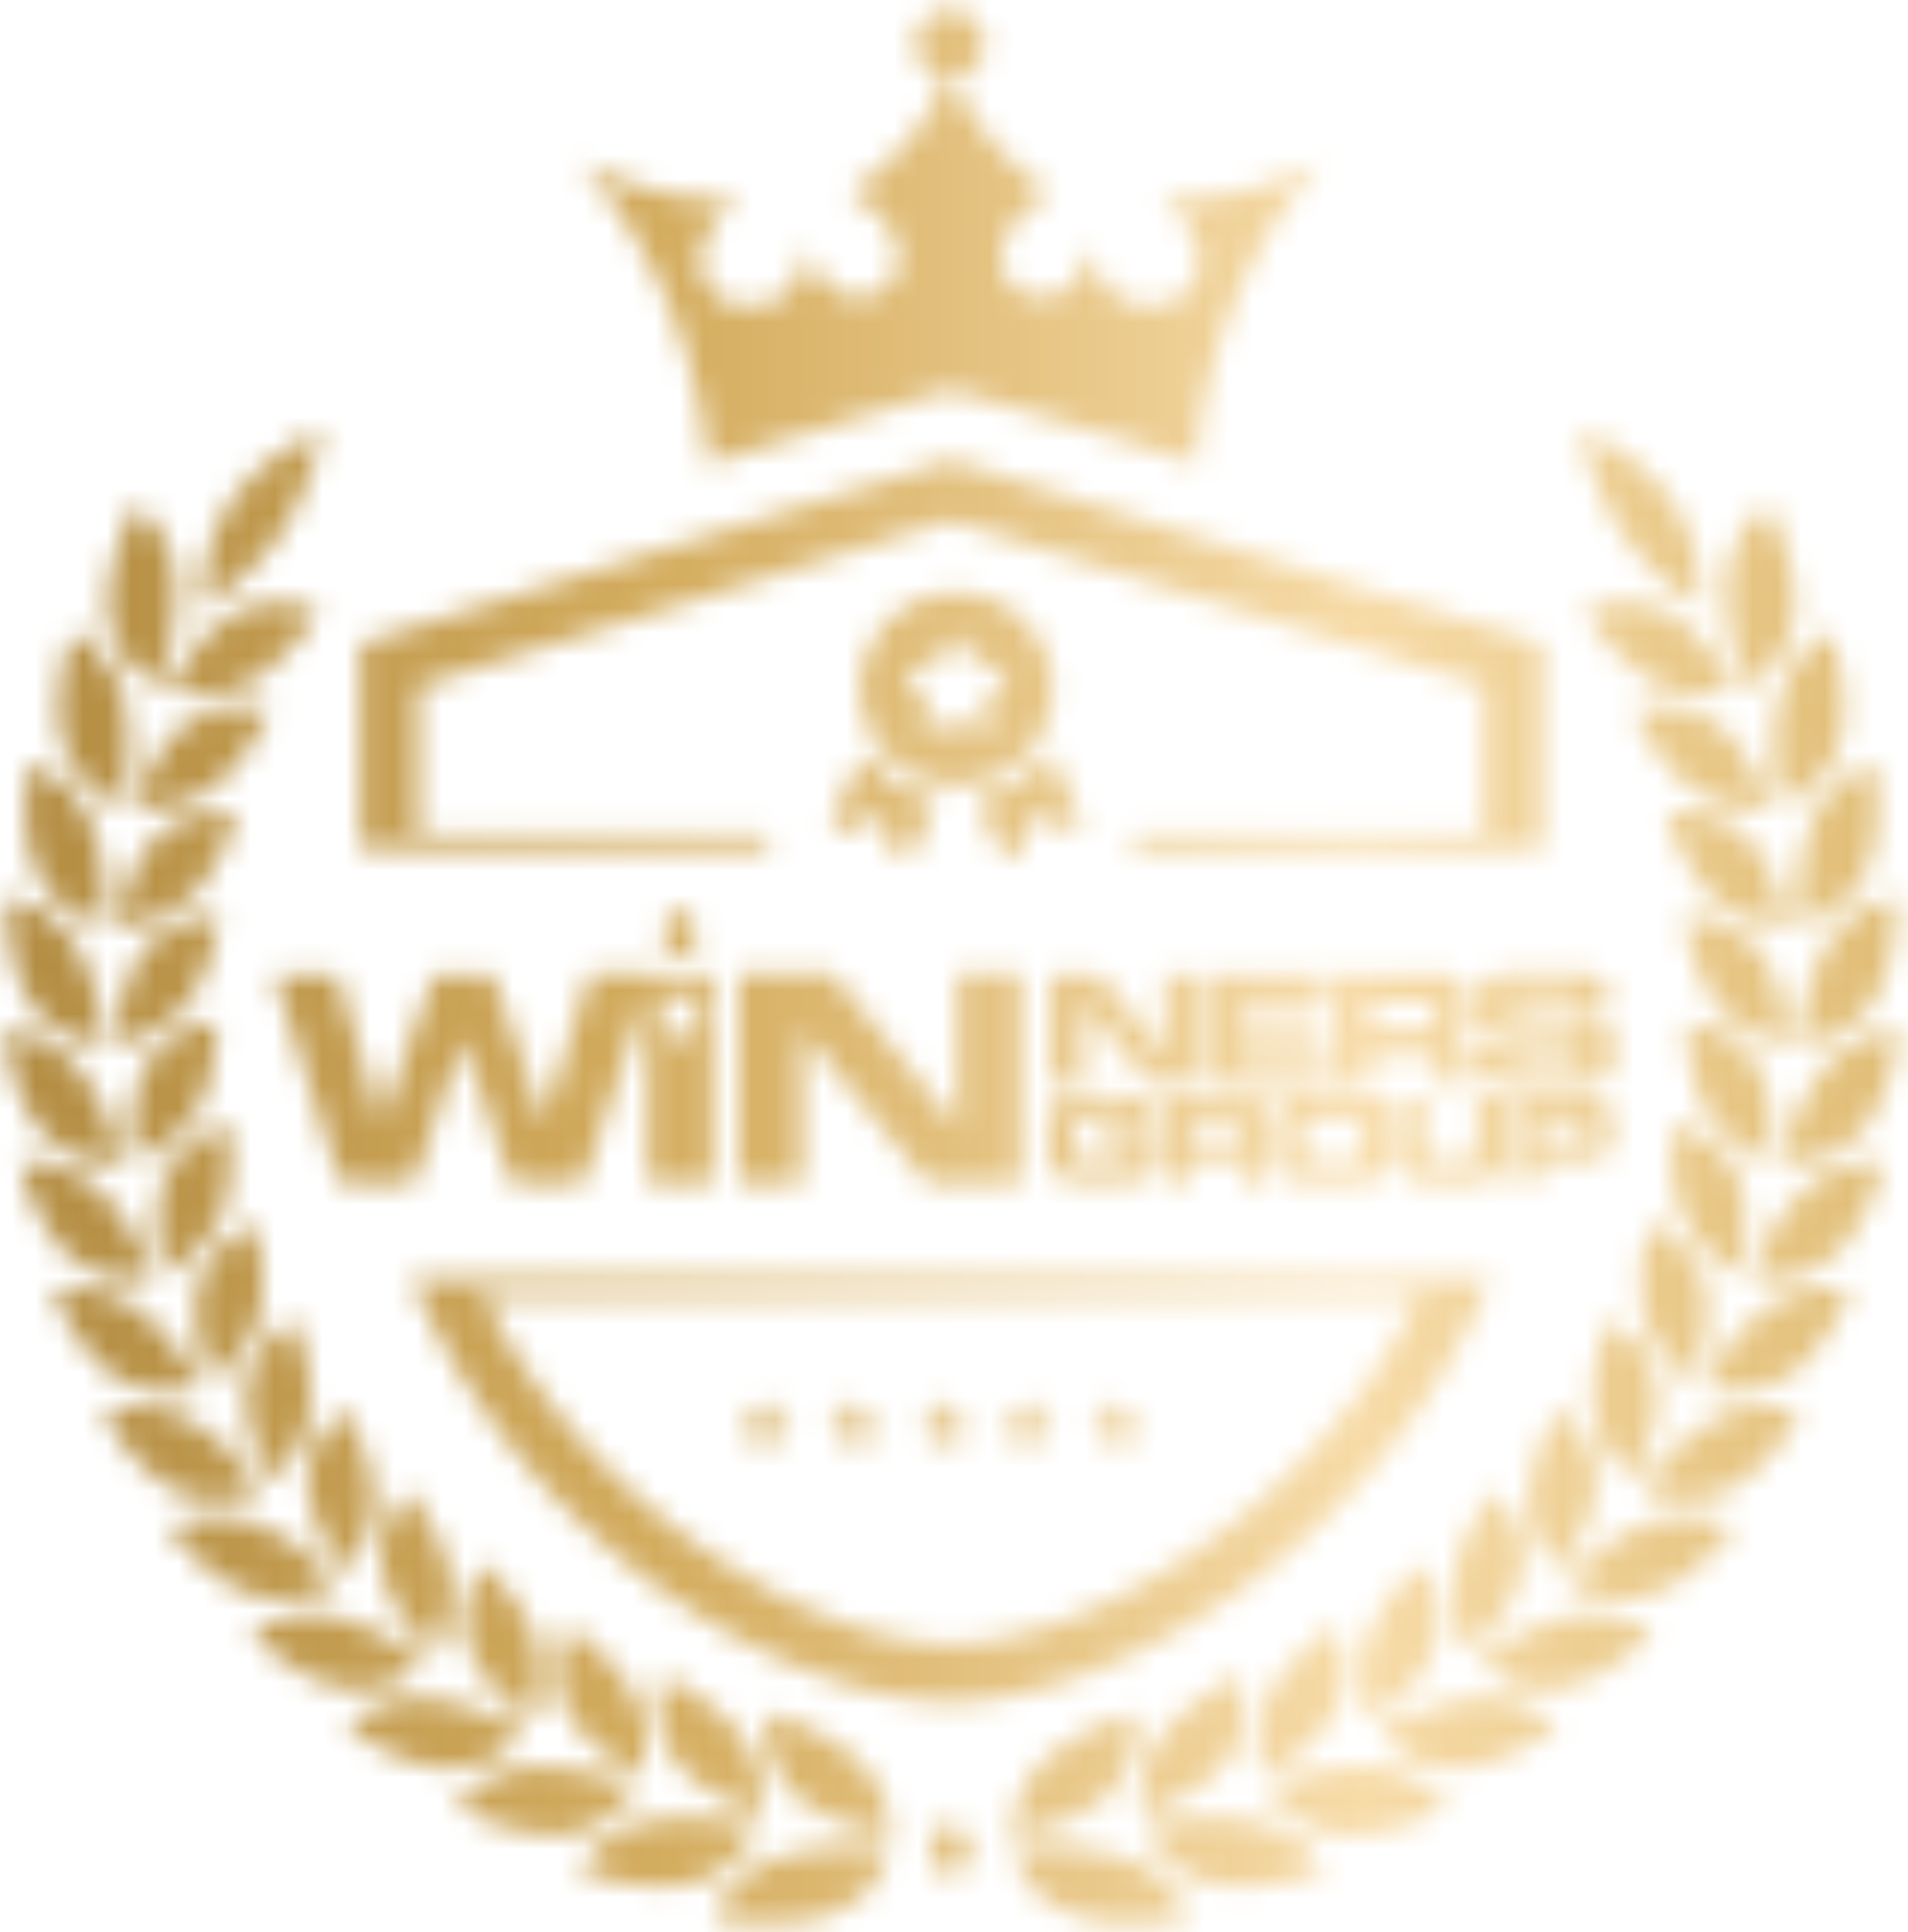 <svg width="80" height="81" fill="none" xmlns="http://www.w3.org/2000/svg">
    <mask id="a" style="mask-type:luminance" maskUnits="userSpaceOnUse" x="0" y="0" width="80"
        height="81">
        <path
            d="M18.139 69.237a4.702 4.702 0 0 0 .71-3.293c-.326-1.804-1.717-3.404-1.714-3.422.002-.017-1.348 1.255-1.125 3.143.224 1.889 2.121 3.592 2.124 3.572h.005ZM6.657 28.78c-.012-.015.881-2.413.708-4.485a4.342 4.342 0 0 0-1.654-3.113c-.015-.017-1.484 2.674-1.117 4.804a3.733 3.733 0 0 0 2.063 2.794Zm3.873-.223c1.635-.925 2.825-2.882 2.845-2.89a3.898 3.898 0 0 0-3.397 0c-1.817.898-2.851 3.319-2.829 3.311a4.644 4.644 0 0 0 3.381-.421Zm-5.356 5.172s.502-2.458 0-4.432a4.398 4.398 0 0 0-2.122-2.784c-.017-.015-1.031 2.759-.346 4.788a3.785 3.785 0 0 0 2.468 2.428Zm3.785-.737c1.471-1.116 2.327-3.16 2.347-3.168a3.942 3.942 0 0 0-3.341.436c-1.644 1.106-2.297 3.595-2.277 3.585a4.652 4.652 0 0 0 3.271-.853ZM4.441 38.76s.143-2.468-.648-4.32a4.424 4.424 0 0 0-2.51-2.412c-.018-.016-.598 2.826.376 4.7a3.82 3.82 0 0 0 2.782 2.022v.01Zm3.634-1.24c1.293-1.288 1.828-3.388 1.845-3.398.018-.01-1.794-.404-3.23.878s-1.74 3.813-1.722 3.803a4.673 4.673 0 0 0 3.107-1.292v.01Zm-3.647 6.25c-.015 0-.203-2.444-1.255-4.145A4.453 4.453 0 0 0 .339 37.62c-.02 0-.18 2.842 1.044 4.545a3.845 3.845 0 0 0 3.045 1.605Zm.527-.034a4.669 4.669 0 0 0 2.897-1.685c1.097-1.445 1.323-3.565 1.338-3.577.015-.013-1.833-.15-3.07 1.302-1.238 1.452-1.18 3.973-1.165 3.96Zm.153 4.972c-.017 0-.534-2.38-1.807-3.906a4.48 4.48 0 0 0-3.088-1.585c-.02 0 .219 2.815 1.662 4.325.412.431.918.761 1.48.964.56.202 1.16.271 1.753.202Zm3.153-2.162c.889-1.578.816-3.69.829-3.703.012-.012-1.833.103-2.857 1.701-1.024 1.598-.623 4.066-.603 4.066a4.658 4.658 0 0 0 2.631-2.064Zm-5.168 6.24a3.83 3.83 0 0 0 3.353.71c-.017 0-.848-2.282-2.317-3.612A4.456 4.456 0 0 0 .866 48.75c-.028-.01.592 2.744 2.227 4.038Zm6.182-1.863c.668-1.68.31-3.763.32-3.763.01 0-1.8.356-2.597 2.072-.795 1.716-.065 4.116-.055 4.096a4.685 4.685 0 0 0 2.332-2.405Zm-.86 7.136c-.018 0-1.148-2.15-2.777-3.26a4.458 4.458 0 0 0-3.389-.678c-.022 0 .962 2.636 2.761 3.697a3.817 3.817 0 0 0 3.404.241Zm2.452-2.927c.437-1.756-.199-3.763-.191-3.778.008-.015-1.732.597-2.29 2.406-.557 1.808.488 4.088.503 4.07a4.696 4.696 0 0 0 1.978-2.698Zm.118 7.201c-.018 0-1.431-1.979-3.196-2.862a4.414 4.414 0 0 0-3.444-.206c-.022 0 1.308 2.481 3.223 3.291a3.812 3.812 0 0 0 3.417-.235v.012Zm2.026-3.26c.19-1.807-.706-3.708-.7-3.723.004-.015-1.635.83-1.941 2.702-.306 1.87 1.039 3.993 1.046 3.973a4.705 4.705 0 0 0 1.595-2.96v.007Zm1.114 7.143c-.02 0-1.7-1.773-3.567-2.41a4.41 4.41 0 0 0-3.442.263c-.022 0 1.635 2.288 3.65 2.832a3.808 3.808 0 0 0 3.36-.692v.007Zm.384-.361c.765-.874 1.18-2 1.162-3.16-.062-1.822-1.212-3.59-1.207-3.605.005-.015-1.506 1.048-1.554 2.95-.047 1.901 1.594 3.827 1.6 3.807v.008Zm3.296 3.793c-.022 0-1.953-1.533-3.896-1.914a4.412 4.412 0 0 0-3.379.73c-.025 0 1.94 2.054 4.017 2.32a3.816 3.816 0 0 0 3.258-1.136Zm4.187 2.914c-.017 0-2.186-1.254-4.18-1.37a4.405 4.405 0 0 0-3.263 1.187c-.025 0 2.235 1.776 4.363 1.756a3.803 3.803 0 0 0 3.08-1.573Zm.271-.454a4.66 4.66 0 0 0 .216-3.368c-.6-1.756-2.216-3.151-2.216-3.166 0-.015-1.163 1.422-.663 3.276.5 1.853 2.663 3.28 2.663 3.258Zm4.4 2.772c-.02 0-2.407-.943-4.427-.783a4.4 4.4 0 0 0-3.093 1.623c-.025 0 2.51 1.46 4.654 1.147a3.793 3.793 0 0 0 2.867-1.987Zm.204-.487a4.607 4.607 0 0 0-.311-3.373c-.876-1.653-2.711-2.825-2.711-2.842 0-.018-.952 1.572-.168 3.346.783 1.773 3.19 2.89 3.19 2.87Zm4.918 2.132c-.023 0-2.616-.597-4.632-.158a4.399 4.399 0 0 0-2.876 2.042c-.023.013 2.76 1.101 4.905.49a3.766 3.766 0 0 0 2.603-2.374Zm.125-.501a4.53 4.53 0 0 0-.86-3.299c-1.16-1.505-3.199-2.425-3.201-2.44a3.841 3.841 0 0 0 .354 3.34c1.076 1.666 3.71 2.411 3.707 2.389v.01Zm.618 1.916a4.38 4.38 0 0 0-2.61 2.428c-.023.018 3.011.702 5.113-.21a3.713 3.713 0 0 0 2.294-2.722c-.02.005-2.804-.23-4.797.494v.01Zm-.289-6.145a3.795 3.795 0 0 0 .909 3.26c1.375 1.505 4.222 1.867 4.217 1.844a4.513 4.513 0 0 0-1.44-3.143c-1.447-1.332-3.686-1.946-3.686-1.961ZM11.781 22.38a12.953 12.953 0 0 0 1.724-4.264A8.032 8.032 0 0 0 9.717 21a7.27 7.27 0 0 0-1.187 4.44 11.435 11.435 0 0 0 3.256-3.06l-.005.002Zm63.421 3.605c.367-2.13-1.102-4.821-1.117-4.803a4.344 4.344 0 0 0-1.654 3.112c-.173 2.072.72 4.47.708 4.485a3.737 3.737 0 0 0 2.063-2.794Zm-5.384-.331a3.896 3.896 0 0 0-3.397 0c.02 0 1.21 1.964 2.844 2.89a4.644 4.644 0 0 0 3.39.42c.014.008-1.02-2.412-2.837-3.31Zm4.804 8.074a3.79 3.79 0 0 0 2.46-2.428c.688-2.006-.326-4.803-.344-4.788a4.404 4.404 0 0 0-2.12 2.784c-.5 1.974.017 4.42.004 4.432Zm-2.791-3.469a3.94 3.94 0 0 0-3.341-.436c.02 0 .876 2.051 2.347 3.168a4.645 4.645 0 0 0 3.263.853c.025.01-.625-2.479-2.27-3.585Zm4.172 4.171c-.79 1.852-.635 4.31-.65 4.32a3.821 3.821 0 0 0 2.789-2.032c.974-1.874.394-4.715.376-4.7a4.429 4.429 0 0 0-2.515 2.413Zm-2.897.56c-1.436-1.282-3.236-.865-3.23-.878.004-.013.552 2.11 1.844 3.399a4.673 4.673 0 0 0 3.108 1.282c.018.01-.266-2.509-1.722-3.803Zm3.514 4.635c-1.049 1.7-1.24 4.134-1.255 4.144a3.851 3.851 0 0 0 3.045-1.61c1.225-1.703 1.065-4.558 1.044-4.545a4.45 4.45 0 0 0-2.834 2.011Zm-2.944.15c-1.238-1.452-3.078-1.289-3.07-1.301.007-.013.25 2.132 1.338 3.577a4.665 4.665 0 0 0 2.897 1.685c.015.013.088-2.495-1.165-3.96Zm2.819 5.017c-1.273 1.526-1.79 3.898-1.807 3.906a3.844 3.844 0 0 0 3.238-1.156c1.446-1.505 1.684-4.335 1.664-4.325a4.478 4.478 0 0 0-3.095 1.585v-.01Zm-2.935-.25c-1.021-1.598-2.861-1.691-2.854-1.701.008-.01-.06 2.125.829 3.702a4.656 4.656 0 0 0 2.625 2.067c.026 0 .437-2.455-.6-4.066v-.002Zm2.106 5.342c-1.465 1.33-2.296 3.607-2.314 3.612a3.832 3.832 0 0 0 3.354-.71c1.634-1.294 2.259-4.048 2.234-4.038a4.467 4.467 0 0 0-3.273 1.136Zm-2.866-.66c-.796-1.715-2.606-2.061-2.596-2.071.01-.01-.349 2.09.319 3.762a4.685 4.685 0 0 0 2.33 2.398c.01.028.75-2.355-.056-4.088h.003Zm1.36 5.572c-1.629 1.113-2.76 3.26-2.776 3.26a3.814 3.814 0 0 0 3.414-.25c1.79-1.061 2.774-3.703 2.761-3.698a4.457 4.457 0 0 0-3.399.688Zm-3.245 3.022c0 .018 1.061-2.242.502-4.07-.56-1.83-2.3-2.399-2.29-2.406.01-.008-.627 2.019-.193 3.777a4.706 4.706 0 0 0 1.978 2.7h.003Zm1.094 1.64c-1.757.884-3.178 2.863-3.195 2.863a3.81 3.81 0 0 0 3.416.223c1.915-.81 3.246-3.296 3.223-3.291a4.417 4.417 0 0 0-3.446.206h.002Zm-3.622 2.56c0 .02 1.36-2.085 1.047-3.974-.314-1.889-1.953-2.697-1.94-2.702.012-.005-.892 1.917-.704 3.723a4.715 4.715 0 0 0 1.597 2.952Zm.858 1.78c-1.867.637-3.547 2.413-3.567 2.41a3.804 3.804 0 0 0 3.359.685c2.008-.544 3.672-2.832 3.65-2.832a4.408 4.408 0 0 0-3.45-.263h.008Zm-3.95 2.05c0 .02 1.64-1.887 1.588-3.808-.052-1.922-1.564-2.945-1.551-2.95.012-.005-1.145 1.783-1.208 3.604a4.696 4.696 0 0 0 1.163 3.153h.007Zm.6 1.886c-1.944.38-3.877 1.918-3.897 1.913a3.81 3.81 0 0 0 3.246 1.137c2.088-.266 4.054-2.318 4.029-2.32a4.408 4.408 0 0 0-3.396-.73h.017Zm-4.228 1.505c0 .02 1.91-1.653 2.131-3.572.221-1.92-1.14-3.138-1.125-3.143.015-.005-1.388 1.618-1.714 3.421a4.707 4.707 0 0 0 .7 3.291l.008.003Zm.324 1.956c-1.993.113-4.162 1.377-4.182 1.37a3.813 3.813 0 0 0 3.082 1.575c2.129.017 4.388-1.756 4.363-1.756a4.4 4.4 0 0 0-3.27-1.199l.007.01Zm-4.667-2.453a4.66 4.66 0 0 0 .216 3.369c0 .022 2.164-1.382 2.663-3.261.5-1.879-.677-3.276-.665-3.276.013 0-1.624 1.42-2.221 3.165l.007.003Zm.251 5.358c-2.02-.16-4.408.792-4.428.782a3.788 3.788 0 0 0 2.867 1.987c2.146.313 4.679-1.136 4.654-1.146a4.4 4.4 0 0 0-3.108-1.626l.015.003Zm-4.32-3.078a4.607 4.607 0 0 0-.311 3.374c0 .02 2.407-1.074 3.19-2.87.783-1.796-.198-3.35-.183-3.35.015 0-1.835 1.19-2.711 2.844l.015.002Zm-.598 5.348c-2.008-.44-4.61.17-4.63.158a3.762 3.762 0 0 0 2.602 2.373c2.139.612 4.928-.477 4.905-.49a4.395 4.395 0 0 0-2.892-2.044l.015.003Zm-3.91-3.655a4.54 4.54 0 0 0-.864 3.299c0 .022 2.633-.723 3.708-2.398a3.849 3.849 0 0 0 .356-3.341c-.002.015-2.038.925-3.2 2.44Zm-1.479 5.215c-1.993-.717-4.77-.49-4.797-.502a3.709 3.709 0 0 0 2.294 2.722c2.109.913 5.136.228 5.111.21a4.36 4.36 0 0 0-2.608-2.43Zm.284-6.135c0 .015-2.232.63-3.683 1.961a4.517 4.517 0 0 0-1.44 3.143c0 .023 2.84-.336 4.214-1.844a3.778 3.778 0 0 0 .909-3.26Zm23.717-46.357A7.27 7.27 0 0 0 70.08 21a8.032 8.032 0 0 0-3.793-2.894c.316 1.513.9 2.957 1.725 4.264a11.434 11.434 0 0 0 3.253 3.07h.003ZM41.276 1.841a1.436 1.436 0 0 0-1.67-1.42 1.438 1.438 0 0 0 .104 2.85c-1.175 3.01-4.084 4.798-4.084 4.798 5.15 3.329-.799 6.772-1.775 2.15-.269 3.449-3.331 2.483-3.331 2.483-2.8-1.836.464-4.44.464-4.44-3.05.502-6.677-1.477-6.677-1.477 5.093 5.739 5.364 12.69 5.364 12.69 3.816-1.232 10.182-3.114 10.182-3.114s6.564 1.789 10.314 3.113c0 0 .14-6.95 5.232-12.69 0 0-3.628 1.987-6.678 1.478 0 0 3.246 2.604.452 4.44 0 0-3.065.966-3.33-2.483-.98 4.62-6.93 1.179-1.778-2.15 0 0-2.91-1.798-4.084-4.798a1.442 1.442 0 0 0 1.295-1.43Zm-1.428 74.362-.58.692c-.168.198-.258.45-.251.71-.008.259.082.511.25.707a.753.753 0 0 0 1.186 0 1.06 1.06 0 0 0 .25-.71 1.08 1.08 0 0 0-.25-.71l-.605-.69Zm10.395-30.785v-4.583h-1.399v3.369l-2.738-3.369h-2.069v4.596h1.404v-3.357l2.76 3.344h2.042Zm5.422-3.477v-1.106h-5.02v4.596h5.08v-1.114h-3.677v-.723h3.408v-.968h-3.408v-.695l3.617.01Zm4.079-1.106h-3.693v4.596h1.411v-1.177h2.094c.097 0 .195.006.29.02.071.008.138.033.197.073.051.035.09.087.11.145a.688.688 0 0 1 .035.236v.703h1.404v-.944a.827.827 0 0 0-.736-.893.866.866 0 0 0 .597-.406c.126-.272.183-.571.166-.87.007-.25-.026-.5-.098-.74a.92.92 0 0 0-.321-.462 1.355 1.355 0 0 0-.585-.238 4.909 4.909 0 0 0-.871-.043Zm-.05 1.144a.517.517 0 0 1 .389.126.57.57 0 0 1 .118.393.79.79 0 0 1-.106.467.474.474 0 0 1-.401.14h-2.232V41.98h2.232Zm2.259 1.922c-.013.19-.018.31-.018.366-.007.21.027.42.1.617a.77.77 0 0 0 .33.368c.185.1.388.163.597.184.299.038.6.055.901.052h1.876a7.44 7.44 0 0 0 .855-.042c.2-.016.393-.078.565-.181a.971.971 0 0 0 .417-.474c.075-.23.11-.47.103-.712.005-.231-.02-.461-.075-.685a1.031 1.031 0 0 0-.251-.454.989.989 0 0 0-.445-.251 2.575 2.575 0 0 0-.67-.095l-2.31-.058a.943.943 0 0 1-.419-.088.307.307 0 0 1-.13-.29c0-.161.055-.252.168-.302.163-.047.333-.068.502-.06h1.62a.408.408 0 0 1 .461.456v.018h1.353v-.253a1.142 1.142 0 0 0-.356-.948 1.849 1.849 0 0 0-1.142-.284h-2.117a6.658 6.658 0 0 0-.941.058 1.128 1.128 0 0 0-.638.296.97.97 0 0 0-.25.436 2.435 2.435 0 0 0-.073.64c-.006.221.018.442.07.657a.84.84 0 0 0 .233.414c.125.11.275.186.437.22.22.049.445.075.67.08l2.207.069c.115 0 .213.012.299.022a.644.644 0 0 1 .21.058c.055.024.1.065.129.118.03.062.043.131.04.2a.344.344 0 0 1-.113.294.619.619 0 0 1-.367.085h-1.757c-.103.001-.206-.004-.309-.015a.524.524 0 0 1-.203-.063.302.302 0 0 1-.11-.132.638.638 0 0 1-.036-.231v-.083l-1.413-.008Zm-14.602 3.353h1.08v-.198a1.59 1.59 0 0 0-.078-.537.733.733 0 0 0-.252-.349 1.005 1.005 0 0 0-.502-.188c-.259-.027-.52-.04-.78-.037h-1.2a3.922 3.922 0 0 0-.766.063c-.186.03-.362.104-.514.215a.88.88 0 0 0-.292.417 2.121 2.121 0 0 0-.087.657v.958c-.006.207.024.413.09.61a.94.94 0 0 0 .316.42c.077.06.161.106.251.141.093.038.19.064.289.078.111.02.223.032.336.035h1.582c.244.002.488-.012.73-.042.174-.022.344-.072.502-.148a.697.697 0 0 0 .302-.281.877.877 0 0 0 .1-.442V47.47h-2.382v.71h1.255a.222.222 0 0 1 0 .055.386.386 0 0 1 0 .053.322.322 0 0 1-.048.183.329.329 0 0 1-.148.113.878.878 0 0 1-.251.057c-.12.013-.242.02-.364.018h-.62a2.583 2.583 0 0 1-.402-.028.641.641 0 0 1-.266-.098.394.394 0 0 1-.15-.2.965.965 0 0 1-.048-.336v-.502c-.003-.12.01-.241.038-.359a.354.354 0 0 1 .133-.21.576.576 0 0 1 .25-.098 3.31 3.31 0 0 1 .43-.023H46.912c.086.006.17.025.25.055a.286.286 0 0 1 .146.126c.036.07.052.15.048.228l-.005.04Zm4.343-1.267h-2.827V49.5h1.08v-.888h1.601c.074 0 .148.004.22.015a.344.344 0 0 1 .151.055c.04.028.07.066.086.11.02.06.03.122.027.184v.537h1.072v-.723a.635.635 0 0 0-.554-.667.653.653 0 0 0 .457-.309c.096-.208.14-.437.128-.667a1.803 1.803 0 0 0-.076-.567.72.72 0 0 0-.25-.353 1.086 1.086 0 0 0-.448-.18 3.932 3.932 0 0 0-.667-.059Zm-.04.876a.404.404 0 0 1 .298.095.444.444 0 0 1 .09.301.618.618 0 0 1-.08.359.372.372 0 0 1-.309.105h-1.706v-.868l1.706.008Zm3.571 2.684h1.256c.272.002.545-.012.816-.043.2-.017.39-.087.554-.203a.841.841 0 0 0 .291-.414c.063-.21.092-.43.086-.65v-.983a2.084 2.084 0 0 0-.086-.65.84.84 0 0 0-.29-.413 1.116 1.116 0 0 0-.55-.204 6.342 6.342 0 0 0-.821-.042h-1.256a6.247 6.247 0 0 0-.815.042 1.125 1.125 0 0 0-.547.204.843.843 0 0 0-.302.428 2.33 2.33 0 0 0-.083.678v.958c-.005.214.023.429.083.635a.82.82 0 0 0 .301.41c.078.056.162.1.252.134.1.035.203.059.308.073.123.018.247.029.372.032.13.005.274.008.431.008Zm.292-.88a3.112 3.112 0 0 1-.437-.026.71.71 0 0 1-.291-.095.406.406 0 0 1-.168-.203.922.922 0 0 1-.053-.339v-.502a1.089 1.089 0 0 1 .047-.358.409.409 0 0 1 .164-.208.711.711 0 0 1 .303-.08 3.56 3.56 0 0 1 .44-.023h.688c.145-.002.29.006.434.022a.71.71 0 0 1 .294.098c.076.048.133.12.163.206.038.11.056.227.052.343v.502a.948.948 0 0 1-.052.346.404.404 0 0 1-.163.206.711.711 0 0 1-.294.095 3.06 3.06 0 0 1-.434.025l-.693-.01Zm3.08-2.68v2.418c-.006.19.025.377.09.555a.727.727 0 0 0 .289.348c.16.098.337.161.522.186.263.038.528.056.793.053h1.2c.226.003.451-.015.673-.055.166-.03.323-.094.462-.189a.798.798 0 0 0 .268-.35c.063-.176.093-.361.088-.548v-2.418h-1.074v2.085a.908.908 0 0 1-.043.303.369.369 0 0 1-.133.184.547.547 0 0 1-.233.087 1.998 1.998 0 0 1-.352.025h-.61a3.186 3.186 0 0 1-.414-.022.68.68 0 0 1-.268-.083.338.338 0 0 1-.144-.183.963.963 0 0 1-.04-.311v-2.085h-1.074Zm7.53 0h-2.693V49.5h1.08v-.875h2.008c.17.004.34-.02.502-.073a.706.706 0 0 0 .326-.233c.09-.122.15-.263.178-.412.04-.199.059-.401.055-.604.01-.256-.028-.51-.11-.753a.83.83 0 0 0-.397-.431A1.225 1.225 0 0 0 66.68 46a4.754 4.754 0 0 0-.552-.013Zm-.04.876a.39.39 0 0 1 .3.098c.067.09.099.201.09.313a.647.647 0 0 1-.08.369.362.362 0 0 1-.31.11h-1.581v-.898l1.581.008Zm-48.736 2.736 2.063-6.042 2.031 6.042h3.012l2.935-8.779h-2.666l-1.93 6.236-2.127-6.22h-2.462L15.96 47.07l-1.81-6.236h-2.668l2.801 8.78 3.068-.016Zm25.471 0v-8.764h-2.666v6.43l-5.228-6.43h-3.972v8.78h2.681v-6.397L38.91 49.6h3.913ZM28.514 38.01l-.502.591a.887.887 0 0 0-.211.607.897.897 0 0 0 .213.607.637.637 0 0 0 1.005 0 .915.915 0 0 0 .213-.607.932.932 0 0 0-.213-.61l-.505-.589Zm1.35 2.826v8.78h-2.678v-8.78h2.678Zm-.617 1.821a.923.923 0 0 0-.213-.607l-.518-.59-.502.59a.89.89 0 0 0-.21.61.9.9 0 0 0 .213.607.64.64 0 0 0 1.004 0c.15-.17.23-.389.226-.615v.005ZM17.7 54.333h43.93v-.705H17.7v.705ZM45.292 34.28l-1.282-2.76a4.743 4.743 0 0 1-3.093 1.985l1.075 2.3a.363.363 0 0 0 .67-.03l.552-1.505.113-.053 1.506.55a.364.364 0 0 0 .46-.487Zm-9.195-5.418a4.01 4.01 0 0 1 2.48-3.708 4.02 4.02 0 0 1 4.377.87 4.012 4.012 0 0 1-2.84 6.851 4.018 4.018 0 0 1-4.017-4.013Zm2.059-.296.71.692-.168.979a.366.366 0 0 0 .53.383l.878-.461.876.461a.367.367 0 0 0 .53-.383l-.168-.979.71-.692a.364.364 0 0 0-.2-.62l-.982-.142-.44-.888a.367.367 0 0 0-.655 0l-.436.887-.984.144a.364.364 0 0 0-.201.62Zm.063 7.252 1.074-2.3a4.746 4.746 0 0 1-3.093-1.985l-1.282 2.76a.363.363 0 0 0 .456.501l1.507-.55.115.054.55 1.505a.364.364 0 0 0 .673.015Zm15.563 26.214c-4.96 4.766-10.558 6.893-13.907 6.893-3.348 0-8.949-2.132-13.909-6.893a27.991 27.991 0 0 1-6.05-8.405h-2.623C22 64.968 33.251 71.347 39.885 71.347c6.635 0 17.878-6.379 22.593-17.72h-2.626a27.99 27.99 0 0 1-6.065 8.406h-.005Zm-38.658-26.41h17.07v-.707h-17.07v.707Zm49.523-8.639L39.88 19.286l-24.76 7.698v8.639h2.417v-6.858l22.34-6.945 22.342 6.945v6.858h2.417l.01-8.639Zm-17.118 8.639H64.6v-.707h-17.07v.707ZM31.77 59.372h-.923l.753.542-.286.878.753-.545.753.545-.284-.878.753-.542h-.948l-.284-.878-.286.878Zm3.766 0h-.921l.753.542-.286.878.753-.545.753.545-.284-.878.753-.542h-.921l-.286-.878-.314.878Zm3.766 0h-.912l.753.542-.283.878.753-.545.753.545-.286-.878.753-.542h-.924l-.286-.878-.322.878Zm3.476 0h-.921l.753.542-.284.878.753-.545.753.545-.286-.878.753-.542h-.92l-.287-.878-.314.878Zm3.766 0h-.924l.753.542-.284.878.753-.545.753.545-.286-.878.753-.542h-.923l-.287-.878-.308.878Z"
            fill="#fff" />
    </mask>
    <g mask="url(#a)">
        <path d="M82.597-9.932H-2.239V90.88h84.836V-9.932Z" fill="url(#b)" />
    </g>
    <defs>
        <linearGradient id="b" x1="-2.239" y1="40.473" x2="82.597" y2="40.473"
            gradientUnits="userSpaceOnUse">
            <stop stop-color="#AF893F" />
            <stop offset=".35" stop-color="#D3AC5E" />
            <stop offset=".7" stop-color="#F7DBA7" />
            <stop offset="1" stop-color="#DDB96F" />
        </linearGradient>
    </defs>
</svg>